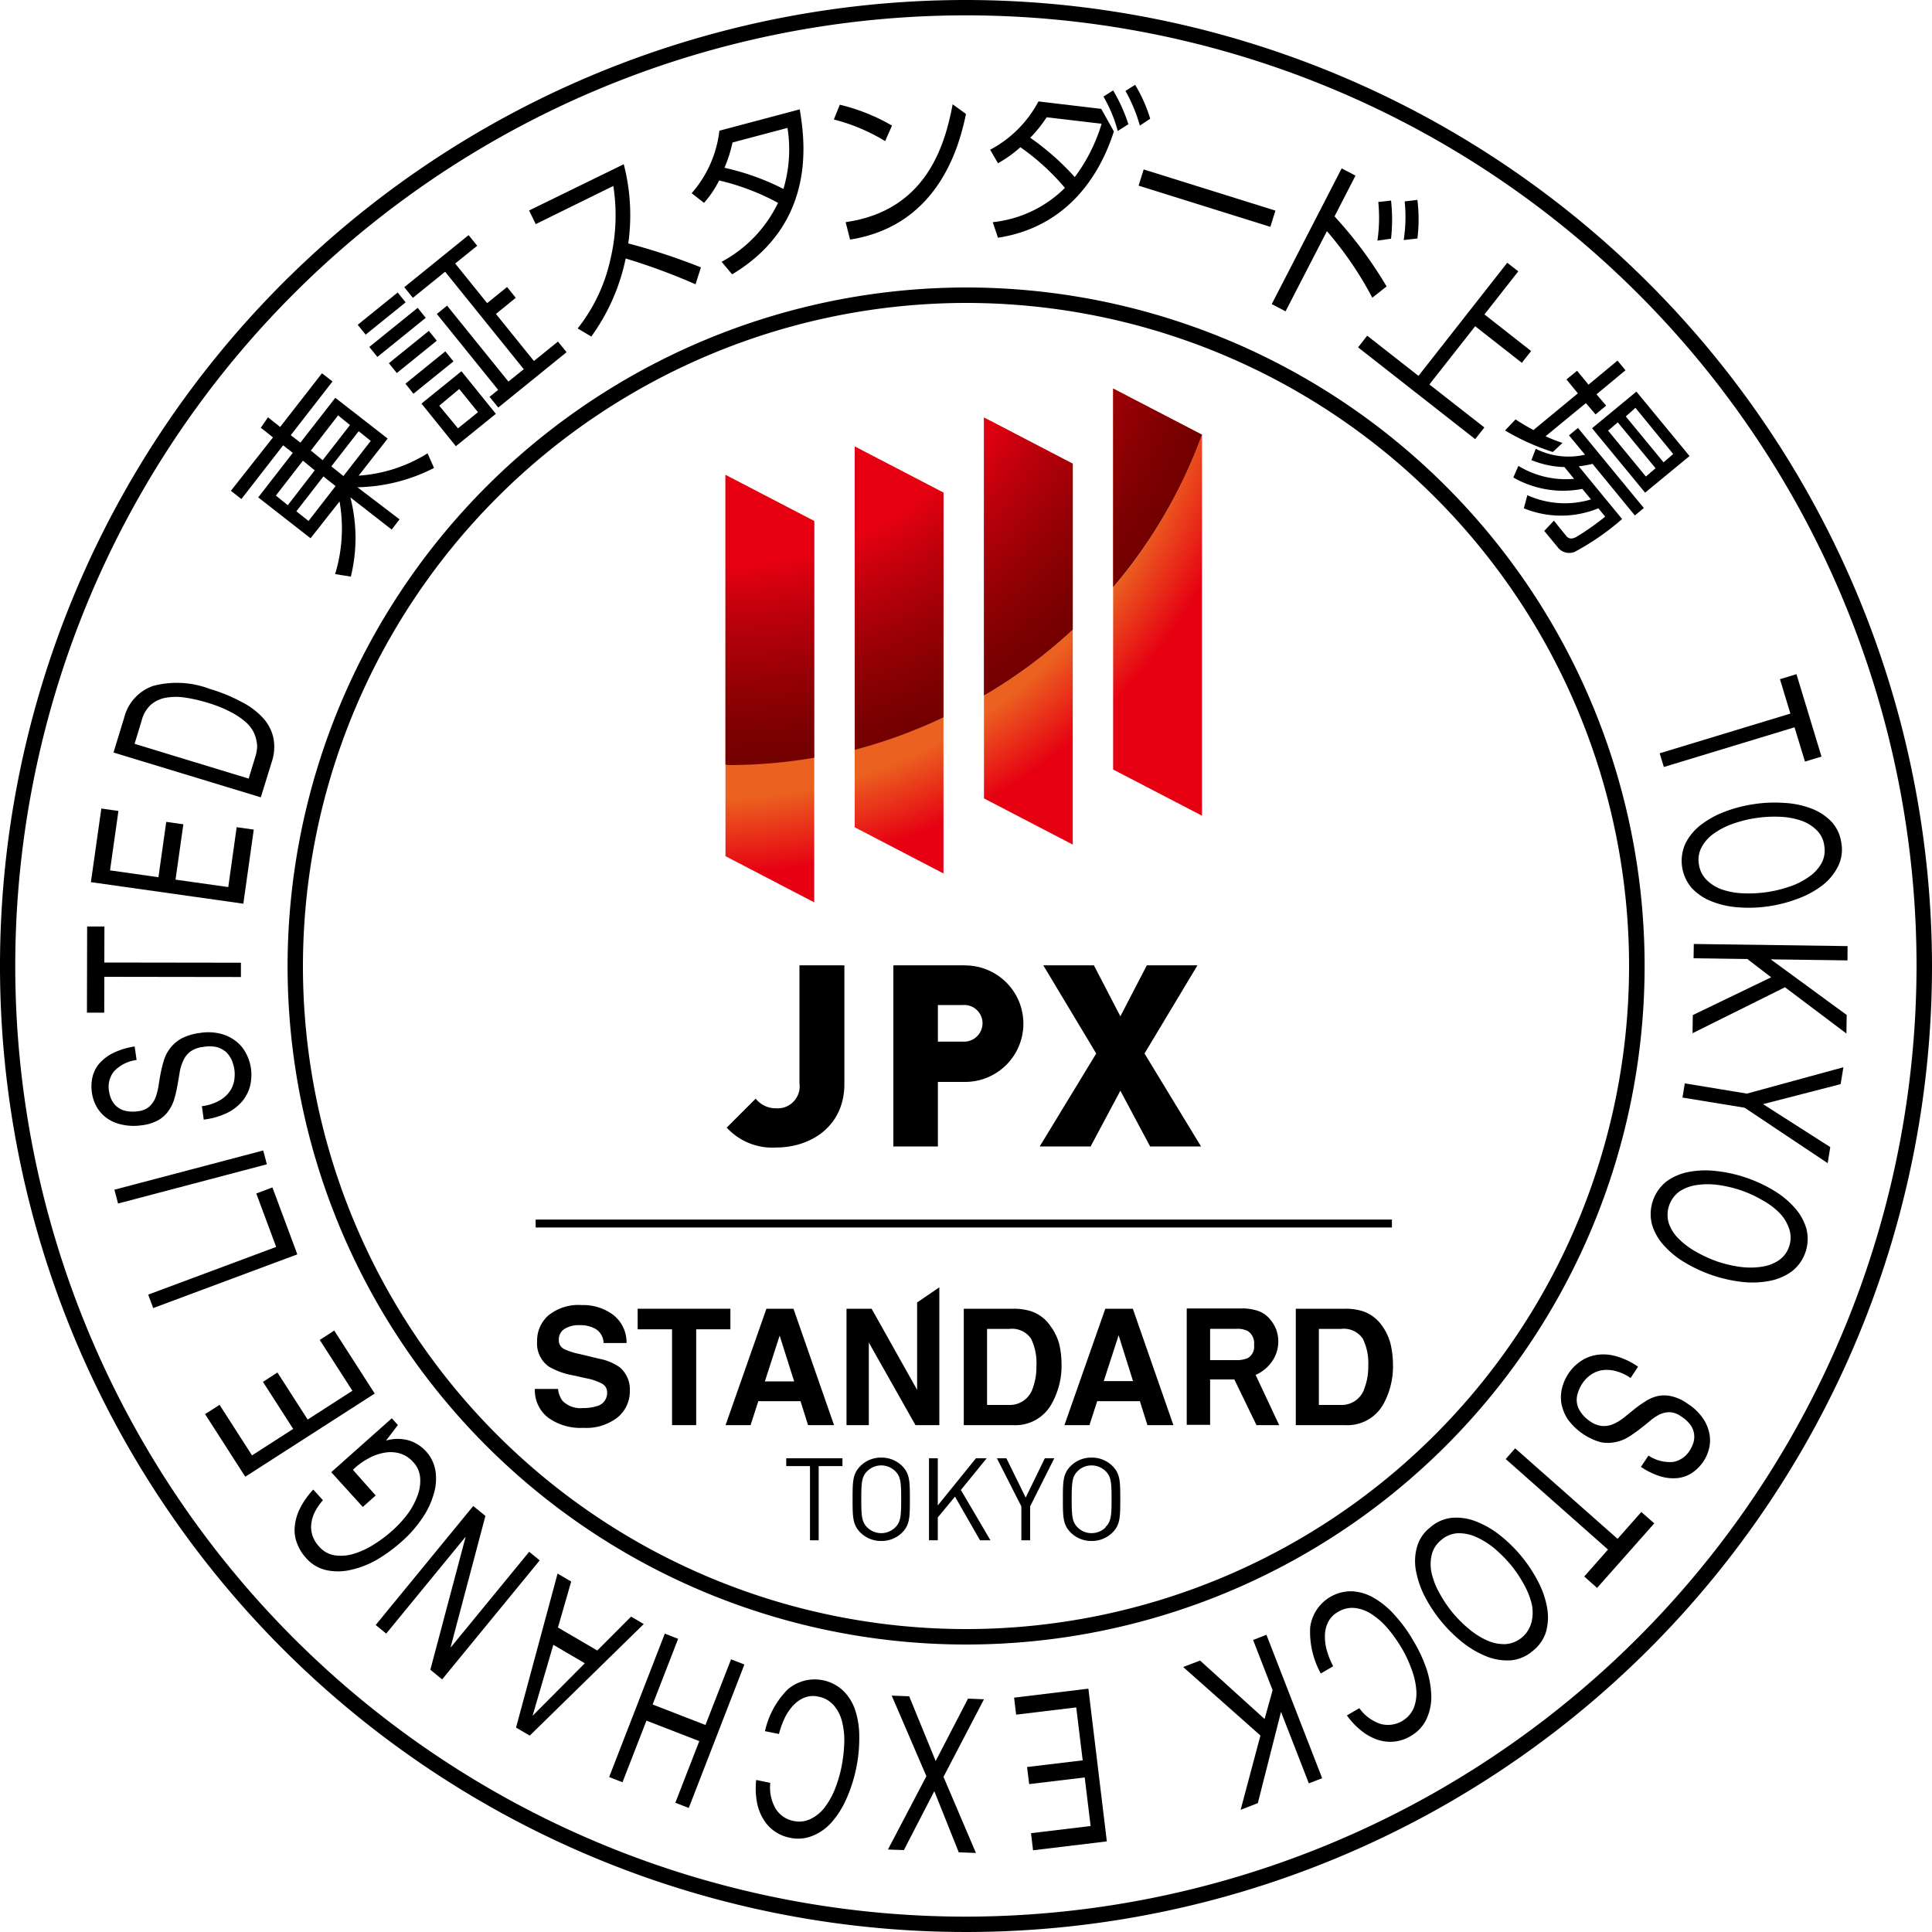 <svg xmlns="http://www.w3.org/2000/svg" xmlns:xlink="http://www.w3.org/1999/xlink" viewBox="0 0 200 200"><defs><style>.cls-1{fill:none;}.cls-2{fill:url(#名称未設定グラデーション_6);}.cls-3{fill:url(#名称未設定グラデーション_3);}</style><radialGradient id="名称未設定グラデーション_6" cx="73.19" cy="31.74" r="78.46" gradientUnits="userSpaceOnUse"><stop offset="0.65" stop-color="#eb6120"/><stop offset="0.75" stop-color="#e60012"/></radialGradient><radialGradient id="名称未設定グラデーション_3" cx="75.45" cy="27.08" r="52.12" gradientUnits="userSpaceOnUse"><stop offset="0.6" stop-color="#e60012"/><stop offset="0.71" stop-color="#bc000b"/><stop offset="0.84" stop-color="#940005"/><stop offset="0.94" stop-color="#7c0001"/><stop offset="1" stop-color="#730000"/></radialGradient></defs><g id="レイヤー_2" data-name="レイヤー 2"><g id="レイヤー_1-2" data-name="レイヤー 1"><path class="cls-1" d="M26.23,75.81a3.53,3.53,0,0,0-.82-1,7.64,7.64,0,0,0-1.5-1,13,13,0,0,0-2.33-.94,15.64,15.64,0,0,0-2.5-.57,6.09,6.09,0,0,0-2,.05,3.15,3.15,0,0,0-1.49.75,3.3,3.3,0,0,0-.91,1.53L13.93,77,25.74,80.6l.72-2.36a3.56,3.56,0,0,0,.13-.61,2.4,2.4,0,0,0,0-.84A3.1,3.1,0,0,0,26.23,75.81Z"/><rect class="cls-1" x="46.15" y="40.77" width="2.66" height="3.08" transform="translate(-16.04 39.22) rotate(-38.92)"/><path class="cls-1" d="M31.36,100A68.65,68.65,0,1,0,100,31.36,68.72,68.72,0,0,0,31.36,100ZM108,99.93h5.24l2.74,5.28,2.74-5.28H124l-5.48,9.13,5.85,9.62h-5.27L116,112.91l-3.08,5.77h-5.27l5.85-9.62Zm36.09,26.32v.83H55.45v-.83ZM106.31,106a6,6,0,0,1-6.4,6H97.09v6.69H92.48V99.93h7.43A6,6,0,0,1,106.31,106Zm-18.93,6.29c0,4.45-3.54,6.59-7.06,6.59a6.41,6.41,0,0,1-5.12-2.06l3-3a2.63,2.63,0,0,0,2.09,1,2.28,2.28,0,0,0,2.44-2.59V99.93h4.62Zm-23.44,34.5a5.24,5.24,0,0,1-3.55,1.09,5.7,5.7,0,0,1-3.68-1.08,3.58,3.58,0,0,1-1.34-2.95h2.36a2.42,2.42,0,0,0,.46,1.23,2.59,2.59,0,0,0,2.11.75,4.48,4.48,0,0,0,1.45-.2,1.4,1.4,0,0,0,1.06-1.4,1,1,0,0,0-.52-.92,5.54,5.54,0,0,0-1.65-.56l-1.28-.29a7.64,7.64,0,0,1-2.6-.93,2.94,2.94,0,0,1-1.2-2.6,3.49,3.49,0,0,1,1.17-2.69,4.94,4.94,0,0,1,3.45-1.07,5.21,5.21,0,0,1,3.24,1,3.6,3.6,0,0,1,1.4,2.93H62.44a1.72,1.72,0,0,0-1-1.55,3.23,3.23,0,0,0-1.47-.3,2.79,2.79,0,0,0-1.57.39,1.26,1.26,0,0,0-.59,1.1,1,1,0,0,0,.58,1,7.11,7.11,0,0,0,1.58.5l2.08.5a5.41,5.41,0,0,1,2,.87A3,3,0,0,1,65.2,144,3.48,3.48,0,0,1,63.94,146.75Zm8.13.78h-2.5v-9.92H66v-2.13h9.6v2.13H72.07Zm5.63,0H75.11l4.23-12.05h2.8l4.2,12.05H83.65l-.78-2.48H78.5Zm9.51,4.24H84.75v7.68h-.9v-7.68H81.39V151h5.82Zm6.19,6.87a3,3,0,0,1-2.17.88,3,3,0,0,1-2.17-.88c-.8-.8-.8-1.63-.8-3.44s0-2.63.8-3.43a3,3,0,0,1,2.17-.88,3,3,0,0,1,2.17.88c.79.8.79,1.63.79,3.43S94.19,157.84,93.4,158.64ZM89.94,139v8.55H87.63V135.48h2.6l4.71,8.4v-9l2.3-1.57v14.27H94.77Zm11.51,20.47-2.58-4.52-1.79,2.15v2.37h-.91V151h.91v4.88l4-4.88h1.1l-2.67,3.28,3.06,5.21Zm5.19-3.51v3.51h-.91v-3.51l-2.53-5h1l2,4.07,2-4.07h1Zm2.22-10.66a4.27,4.27,0,0,1-4,2.25H99.77V135.48h5.12a5.92,5.92,0,0,1,1.83.26,3.93,3.93,0,0,1,2,1.53,5.5,5.5,0,0,1,.85,1.94,9.56,9.56,0,0,1,.22,2A8,8,0,0,1,108.86,145.28Zm6.26,13.36a3,3,0,0,1-2.17.88,3,3,0,0,1-2.17-.88c-.8-.8-.8-1.63-.8-3.44s0-2.63.8-3.43a3,3,0,0,1,2.17-.88,3,3,0,0,1,2.17.88c.8.8.8,1.63.8,3.43S115.92,157.84,115.12,158.64Zm3.61-11.11-.78-2.48h-4.37l-.8,2.48h-2.59l4.23-12.05h2.8l4.2,12.05Zm11.34,0-2.29-4.73h-2.51v4.73h-2.42V135.48h5.67a5,5,0,0,1,1.87.31,2.88,2.88,0,0,1,1.11.84,4,4,0,0,1,.6,1,3.63,3.63,0,0,1-.21,3,4,4,0,0,1-1.91,1.73l2.44,5.2Zm13.14-2.25a4.27,4.27,0,0,1-4,2.25h-5.11V135.48h5.11a5.94,5.94,0,0,1,1.84.26,4,4,0,0,1,2,1.53,5.48,5.48,0,0,1,.84,1.94,9.6,9.6,0,0,1,.23,2A8.14,8.14,0,0,1,143.21,145.28ZM124.43,45V84.44l-9.2-4.78V40.18Zm-13.38,3V87.43l-9.19-4.78V43.17ZM97.67,51V90.42l-9.19-4.78V46.17Zm-13.38,3V93.41L75.1,88.63V49.16Z"/><path class="cls-1" d="M184.19,84.58a12.67,12.67,0,0,0-2.38.13,12.87,12.87,0,0,0-2.32.56,7.71,7.71,0,0,0-2,1,4.08,4.08,0,0,0-1.31,1.41,2.71,2.71,0,0,0-.31,1.81,2.8,2.8,0,0,0,.82,1.65,4.27,4.27,0,0,0,1.66,1,7.9,7.9,0,0,0,2.19.37,13,13,0,0,0,4.69-.69,7.55,7.55,0,0,0,2-1,4.2,4.2,0,0,0,1.32-1.41,2.76,2.76,0,0,0,.3-1.81,2.7,2.7,0,0,0-.81-1.65,4.31,4.31,0,0,0-1.67-1A7.83,7.83,0,0,0,184.19,84.58Z"/><rect class="cls-1" x="34.03" y="46.18" width="4.61" height="1.59" transform="translate(-23.05 46.85) rotate(-52.16)"/><rect class="cls-1" x="28.24" y="49.16" width="4.56" height="1.55" transform="translate(-27.63 43.29) rotate(-52.04)"/><rect class="cls-1" x="30.43" y="50.85" width="4.56" height="1.59" transform="translate(-28.14 45.8) rotate(-52.16)"/><rect class="cls-1" x="31.85" y="44.49" width="4.61" height="1.55" transform="translate(-22.55 44.53) rotate(-52.22)"/><rect class="cls-1" x="170.06" y="41.99" width="1.35" height="6.15" transform="matrix(0.77, -0.64, 0.64, 0.77, 10.23, 118.69)"/><path class="cls-1" d="M81.52,13.24l-5.69,1.51A14.77,14.77,0,0,1,75,17.37a25.4,25.4,0,0,1,6.06,2.19A14.27,14.27,0,0,0,81.52,13.24Z"/><path class="cls-1" d="M111.26,18.33A17.8,17.8,0,0,0,114,12.81l-5.69-.67a13.85,13.85,0,0,1-1.7,2.12A27,27,0,0,1,111.26,18.33Z"/><path class="cls-1" d="M91.23,151.7a2.05,2.05,0,0,0-1.47.61c-.54.55-.6,1.12-.6,2.89s.06,2.35.6,2.9a2.06,2.06,0,0,0,2.93,0c.54-.55.6-1.12.6-2.9s-.06-2.34-.6-2.89A2,2,0,0,0,91.23,151.7Z"/><path class="cls-1" d="M99.7,104.07H97.09v3.79H99.7a1.9,1.9,0,1,0,0-3.79Z"/><path class="cls-1" d="M104.47,137.57h-2.29v7.87h2.29a2.49,2.49,0,0,0,2.45-1.76,6.38,6.38,0,0,0,.37-2.3,5.78,5.78,0,0,0-.56-2.82A2.39,2.39,0,0,0,104.47,137.57Z"/><rect class="cls-1" x="168.23" y="43.49" width="1.35" height="6.15" transform="translate(8.86 117.86) rotate(-39.42)"/><path class="cls-1" d="M129.15,137.78a2.41,2.41,0,0,0-1.14-.21h-2.74v3.24h2.67a2.81,2.81,0,0,0,1.19-.2,1.36,1.36,0,0,0,.7-1.36A1.51,1.51,0,0,0,129.15,137.78Z"/><path class="cls-1" d="M113,151.7a2,2,0,0,0-1.46.61c-.54.55-.6,1.12-.6,2.89s.06,2.35.6,2.9a2,2,0,0,0,1.46.61,2.07,2.07,0,0,0,1.47-.61c.54-.55.6-1.12.6-2.9s-.06-2.34-.6-2.89A2.07,2.07,0,0,0,113,151.7Z"/><path class="cls-1" d="M138.81,137.57h-2.28v7.87h2.28a2.47,2.47,0,0,0,2.45-1.76,6.16,6.16,0,0,0,.38-2.3,5.66,5.66,0,0,0-.57-2.82A2.37,2.37,0,0,0,138.81,137.57Z"/><polygon class="cls-1" points="114.26 142.97 117.3 142.97 115.8 138.23 114.26 142.97"/><polygon class="cls-1" points="79.18 142.97 82.21 142.97 80.72 138.23 79.18 142.97"/><path class="cls-1" d="M157.66,164a13.21,13.21,0,0,0-1.35-2,15,15,0,0,0-1.69-1.69,8.31,8.31,0,0,0-1.88-1.17,4.33,4.33,0,0,0-1.89-.39,2.81,2.81,0,0,0-1.71.69,2.78,2.78,0,0,0-1,1.55,4.21,4.21,0,0,0,0,1.93A7.83,7.83,0,0,0,149,165a13.12,13.12,0,0,0,1.35,2,12.92,12.92,0,0,0,1.7,1.69,7.77,7.77,0,0,0,1.87,1.18,4.35,4.35,0,0,0,1.89.38,3,3,0,0,0,2.69-2.24,4.36,4.36,0,0,0,0-1.93A8.18,8.18,0,0,0,157.66,164Z"/><path class="cls-1" d="M100,1.59A98.41,98.41,0,1,0,198.4,100,98.52,98.52,0,0,0,100,1.59Zm90.62,85.72a3.88,3.88,0,0,1-.35,2.4,5.66,5.66,0,0,1-1.58,1.93A9.57,9.57,0,0,1,186.2,93a14.46,14.46,0,0,1-3.06.79,13.94,13.94,0,0,1-3.15.12,9.21,9.21,0,0,1-2.78-.61,5.62,5.62,0,0,1-2.07-1.38,4.32,4.32,0,0,1-.67-4.61,5.61,5.61,0,0,1,1.58-1.92A9.57,9.57,0,0,1,178.54,84a14.37,14.37,0,0,1,3.05-.79,14,14,0,0,1,3.15-.12,9.07,9.07,0,0,1,2.78.61,5.66,5.66,0,0,1,2.08,1.38A4.05,4.05,0,0,1,190.62,87.31ZM186,69.79l2.59,8.53-1.71.52-1.08-3.55L172.24,79.4,171.81,78l13.53-4.11-1.08-3.56ZM174.9,47.25,170.3,51l-5.49-6.67,4.59-3.79Zm-7,6.5a26.35,26.35,0,0,1-4.91,3.4,1.5,1.5,0,0,1-1.78-.51L159.87,55l1-1.06,1.31,1.62c.29.36.68.21,1,.07a26.08,26.08,0,0,0,3-2.11l-.71-.86a10.18,10.18,0,0,1-7.71,0l.36-1.36a9.41,9.41,0,0,0,6.59.44l-.9-1.09a10.39,10.39,0,0,1-7.14-1.18l.52-1.2A9.49,9.49,0,0,0,163,49.58l-1-1.22a9.69,9.69,0,0,1-3.42-.72l.45-1.17a7.54,7.54,0,0,0,5.1.61l-1.66-2,.93-.77,6.82,8.29-.93.77L164.87,48a10.26,10.26,0,0,1-1.43.25Zm-5.78-14.48,1.1-.9,1.18,1.44,3-2.49.83,1-3,2.49,1,1.17-1.1.91-1-1.17L160,45.16a14.91,14.91,0,0,0,1.75.69l-1,.94a23.65,23.65,0,0,1-4.95-2.23l1.09-1.14c.47.3,1,.63,1.84,1.09l4.6-3.8Zm-5-11.18-3.5,4.46,4.83,3.79-1,1.22-4.83-3.79-4.73,6,5.68,4.45-.95,1.21L140.59,36l.94-1.21,5.31,4.16L156,27.2Zm-11.74-7.2,1.32-.16a16.42,16.42,0,0,1,0,4l-1.4.16A15.46,15.46,0,0,0,145.43,20.89Zm-2.73,0,1.32-.15a18,18,0,0,1,0,3.95l-1.4.17A16.49,16.49,0,0,0,142.7,20.91Zm-2.38-2.73-2.17,4.22a43.23,43.23,0,0,1,5.39,7.25l-1.48,1.17a36.49,36.49,0,0,0-4.7-6.89l-4.28,8.3-1.43-.75,7.24-14ZM132,21.81l-.52,1.68-13.65-4.27.53-1.68Zm-14.51-13a15.64,15.64,0,0,1,1.56,3.51L118,13a16.78,16.78,0,0,0-1.48-3.57Zm-2.28.58a17.06,17.06,0,0,1,1.58,3.5l-1.14.7A14.57,14.57,0,0,0,114.19,10Zm-7.71,1.14,6.5.77,1.29,2.38c-.67,2-3.23,9.61-12,11L102.77,23a12.42,12.42,0,0,0,7.47-3.55,24.1,24.1,0,0,0-4.61-4.21,12.78,12.78,0,0,1-2.33,1.62l-.81-1.4A12,12,0,0,0,107.52,10.5ZM100,29.76A70.24,70.24,0,1,1,29.77,100,70.31,70.31,0,0,1,100,29.76ZM44.39,34.25l.82,1-4.14,3.35-.82-1ZM39.06,37l-.84-1,5-4,.83,1Zm7-.58.84,1L42.8,40.76l-.83-1Zm1.67,2.06,3.56,4.41-4.14,3.35-3.56-4.41ZM98.61,10.86l1.38,1c-.58,2.68-2.52,11.5-12,13L87.54,23C95.88,21.8,97.81,15.08,98.61,10.86Zm-11.67,0A20.18,20.18,0,0,1,92.34,13l-.71,1.61a19.27,19.27,0,0,0-5.31-2.24Zm-12.47,2.7,8.32-2.21c.48,3,1.9,11.73-7,17.08L74.7,27.1A13.56,13.56,0,0,0,80.54,21a24.35,24.35,0,0,0-6.1-2.33A10.36,10.36,0,0,1,72.88,21L71.6,20A11.85,11.85,0,0,0,74.47,13.53ZM64.57,17a21,21,0,0,1,.48,8.22,65.11,65.11,0,0,1,7.52,2.48L72,29.43a63.5,63.5,0,0,0-7.24-2.71,21,21,0,0,1-3.56,8.08L59.8,34a17.57,17.57,0,0,0,3.41-7.21,19.58,19.58,0,0,0,.28-7.5l-8,3.93-.69-1.41ZM48.51,24.34l.89,1.1-2.28,1.84,3.31,4.1,2.06-1.67.9,1.12-2,1.67,3.93,4.87,2.49-2,.89,1.1-7.08,5.73-.89-1.11.89-.72L45.22,32.5l1.06-.85,6.35,7.85,1.59-1.28L46.08,28.13l-3.34,2.7-.89-1.1Zm-7.34,5.93.83,1-4.14,3.35-.83-1Zm-13,15-1.26-1,.82-1.05,1.26,1,4.32-5.55,1.09.85-4.32,5.56,1,.77,3.61-4.64,5.42,4.22-3,3.84a15.42,15.42,0,0,0,7.13-2.31L45,48.45a18,18,0,0,1-7.93,2l4.27,3.32-.81,1.06-4.28-3.33a16.84,16.84,0,0,1,.05,8.2l-1.63-.26a16.14,16.14,0,0,0,.46-7.52l-3,3.81-5.42-4.23,3.58-4.61-1-.78L25,51.66l-1.09-.85ZM12.91,74.19a4.66,4.66,0,0,1,3-3.24,9.61,9.61,0,0,1,5.87.36A17.11,17.11,0,0,1,25,72.66a7.62,7.62,0,0,1,2.21,1.69,4.51,4.51,0,0,1,1.06,2.07,4.9,4.9,0,0,1-.18,2.46L27,82.54,11.79,77.85Zm4.3,10.89,1.77.25-.81,5.73,5.46.77.87-6.2,1.77.25-1.08,7.67L9.41,91.32l1.08-7.62,1.77.25-.87,6.15,5,.71ZM9,95.91h1.79v3.73l14.14,0v1.49l-14.14,0v3.71H9Zm1,18.65a4.18,4.18,0,0,1-.47-1.45,4.32,4.32,0,0,1,.07-1.61,3.35,3.35,0,0,1,.73-1.41A4.79,4.79,0,0,1,11.74,109a7.65,7.65,0,0,1,2.19-.66l.2,1.4A3.87,3.87,0,0,0,11.78,111a2.54,2.54,0,0,0-.51,2,3.2,3.2,0,0,0,.26.9,2.07,2.07,0,0,0,.55.73A2.11,2.11,0,0,0,13,115a3.56,3.56,0,0,0,1.32,0,2.06,2.06,0,0,0,1.14-.47,2.44,2.44,0,0,0,.63-.9,5.84,5.84,0,0,0,.32-1.2c.07-.44.14-.89.23-1.35a12.87,12.87,0,0,1,.34-1.36,4,4,0,0,1,.65-1.25,3.92,3.92,0,0,1,1.17-1A5.68,5.68,0,0,1,20.7,107a5.31,5.31,0,0,1,2.21.1,4.41,4.41,0,0,1,1.6.82,3.83,3.83,0,0,1,1,1.27,4.81,4.81,0,0,1,.47,1.48,5,5,0,0,1-.09,1.81,4.14,4.14,0,0,1-.81,1.59,4.82,4.82,0,0,1-1.59,1.23,7.57,7.57,0,0,1-2.44.7l-.19-1.39a4.75,4.75,0,0,0,1.68-.51,3.33,3.33,0,0,0,1.09-.87,2.71,2.71,0,0,0,.54-1.12,3.7,3.7,0,0,0,.06-1.24,4.33,4.33,0,0,0-.27-1,2.73,2.73,0,0,0-.58-.85,2.47,2.47,0,0,0-1-.53,3.59,3.59,0,0,0-1.45,0,2.68,2.68,0,0,0-1.28.48,2.34,2.34,0,0,0-.72.93,4.43,4.43,0,0,0-.37,1.2c-.07.44-.15.89-.23,1.35a12.73,12.73,0,0,1-.31,1.36,4.09,4.09,0,0,1-.58,1.23,3.22,3.22,0,0,1-1.06,1,4.62,4.62,0,0,1-1.76.55,5.63,5.63,0,0,1-2.11-.06,4,4,0,0,1-1.56-.71A3.64,3.64,0,0,1,10,114.56Zm1.87,8.59,15.41-4.06.37,1.44-15.4,4ZM15.34,134l13.25-4.94-2.06-5.53,1.67-.63,2.58,6.93-14.92,5.56Zm10.05,18.85-4.16-6.48,1.5-1,3.36,5.23,4.26-2.74-3.13-4.87,1.5-1L31.85,147l4.63-3-3.38-5.26,1.5-1,4.19,6.52Zm8.33,9.7a3.92,3.92,0,0,1-2.07-1.27,4.64,4.64,0,0,1-.9-1.48,3.6,3.6,0,0,1-.25-1.7,5.17,5.17,0,0,1,.52-1.88,8.15,8.15,0,0,1,1.4-2l1,1.1a5.66,5.66,0,0,0-.9,1.35,3.65,3.65,0,0,0-.32,1.27,2.83,2.83,0,0,0,.18,1.16,3.1,3.1,0,0,0,.63,1,2.67,2.67,0,0,0,1.59.92,4.43,4.43,0,0,0,1.93-.13,8.17,8.17,0,0,0,2.07-.93,13.48,13.48,0,0,0,2-1.49,11.82,11.82,0,0,0,1.63-1.78,7.55,7.55,0,0,0,1-1.9,4.18,4.18,0,0,0,.25-1.82,2.64,2.64,0,0,0-.7-1.58,3,3,0,0,0-1.33-.89,3.47,3.47,0,0,0-1.58-.11,5.15,5.15,0,0,0-1.69.58,7.34,7.34,0,0,0-1.66,1.2l2.36,2.66L37.56,156l-3.25-3.65,6.27-5.58.63.7L40,149.11a4.21,4.21,0,0,1,2.42,0,4,4,0,0,1,1.71,1.1,3.94,3.94,0,0,1,1,2.1,5.5,5.5,0,0,1-.22,2.43,8.45,8.45,0,0,1-1.22,2.49,12.26,12.26,0,0,1-2,2.27,16.13,16.13,0,0,1-2.7,1.95,9.63,9.63,0,0,1-2.72,1.08A5.75,5.75,0,0,1,33.72,162.57Zm10.83,10.28,3.64-13.71,0,0-8.19,10-1.09-.89L49,155.9l1.26,1-3.6,13.58,0,0,8.11-9.89,1.09.89-10.1,12.32Zm8.87,6,4.3-15.94,1.41.82-1.37,4.76,4.07,2.38,3.5-3.51,1.31.77-11.8,11.55Zm17.88,8.32-1.39-.54,2.48-6.38-5.47-2.13-2.48,6.39L63.06,184l5.76-14.85,1.38.54-2.64,6.8L73,178.58l2.64-6.81,1.38.54Zm17.29-4.1a15.29,15.29,0,0,1-1,3.13,9.51,9.51,0,0,1-1.51,2.42,5.23,5.23,0,0,1-2,1.43,3.92,3.92,0,0,1-2.36.2,4.1,4.1,0,0,1-1.55-.65A4,4,0,0,1,79,188.35a5.16,5.16,0,0,1-.68-1.78,7.92,7.92,0,0,1-.08-2.31l1.46.3a4.38,4.38,0,0,0,.57,2.7,2.8,2.8,0,0,0,1.82,1.24,2.68,2.68,0,0,0,1.78-.2,4.14,4.14,0,0,0,1.44-1.17,8.33,8.33,0,0,0,1.07-1.89,13.9,13.9,0,0,0,.69-2.32,15.81,15.81,0,0,0,.29-2.57,8,8,0,0,0-.25-2.21,4.09,4.09,0,0,0-.88-1.65,2.76,2.76,0,0,0-1.58-.86,2.43,2.43,0,0,0-1.34.08,3.09,3.09,0,0,0-1.15.75,5.1,5.1,0,0,0-.93,1.31,8.6,8.6,0,0,0-.63,1.73l-1.45-.29a8.84,8.84,0,0,1,2.34-4.31,4.29,4.29,0,0,1,5.73.1,5,5,0,0,1,1.23,2,8.76,8.76,0,0,1,.42,2.77A15.05,15.05,0,0,1,88.59,183.06ZM101,191.82l-1.78-.07-2.53-6.33-3.15,6.1-1.65-.06,4-7.59-3.59-8.34,1.81.07,2.74,6.7,3.35-6.46,1.65.07-4.19,8Zm5.91-.28-.21-1.77,6.17-.74-.61-5-5.75.69-.22-1.77,5.76-.69-.67-5.48-6.22.75-.21-1.76,7.69-.93,1.91,15.81Zm28.55-6.93-2.88-7.4-2.4,9.45-1.78.69,2-7.69-8-7.09,1.75-.67,6.67,6,.84-3-2-5.19,1.38-.54,5.77,14.85Zm12.13-6.55a4,4,0,0,1-1.63,1.71,4.07,4.07,0,0,1-1.6.55,4.12,4.12,0,0,1-1.7-.15,5.53,5.53,0,0,1-1.69-.89,7.92,7.92,0,0,1-1.59-1.66l1.29-.75a4.35,4.35,0,0,0,2.23,1.64,2.92,2.92,0,0,0,3.38-1.61,4.22,4.22,0,0,0,.29-1.84,7.5,7.5,0,0,0-.46-2.12,12.7,12.7,0,0,0-1-2.19,15,15,0,0,0-1.49-2.12,7.72,7.72,0,0,0-1.66-1.48,4,4,0,0,0-1.74-.65,2.8,2.8,0,0,0-1.75.4,2.53,2.53,0,0,0-1,1,3.16,3.16,0,0,0-.36,1.32,5.33,5.33,0,0,0,.17,1.59,8.42,8.42,0,0,0,.68,1.72l-1.28.75a8.92,8.92,0,0,1-1.1-4.78,4.27,4.27,0,0,1,4.34-3.73,5,5,0,0,1,2.28.7,8.7,8.7,0,0,1,2.15,1.79,15.17,15.17,0,0,1,1.92,2.65,14.86,14.86,0,0,1,1.35,3,9.92,9.92,0,0,1,.48,2.81A5.51,5.51,0,0,1,147.62,178.06Zm12.42-9.2a4,4,0,0,1-1.35,2,4.08,4.08,0,0,1-2.23,1,5.81,5.81,0,0,1-2.47-.35,9.87,9.87,0,0,1-2.48-1.4,14.57,14.57,0,0,1-2.26-2.19,14.72,14.72,0,0,1-1.76-2.63,9.91,9.91,0,0,1-.93-2.69,5.41,5.41,0,0,1,.11-2.48,3.85,3.85,0,0,1,1.35-2,4,4,0,0,1,2.22-1,5.46,5.46,0,0,1,2.46.34,9.41,9.41,0,0,1,2.48,1.4,14.73,14.73,0,0,1,4,4.81,9.33,9.33,0,0,1,.93,2.7A5.71,5.71,0,0,1,160,168.86Zm5.29-4.48L164,163.2l2.46-2.79L155.87,151l1-1.11,10.6,9.37,2.46-2.78,1.34,1.18Zm11.57-14.54a4.13,4.13,0,0,1-.59,1.4,4.31,4.31,0,0,1-1.13,1.16,3.38,3.38,0,0,1-1.47.57,4.54,4.54,0,0,1-1.8-.15,7.46,7.46,0,0,1-2.08-1l.78-1.17a4,4,0,0,0,2.55.66,2.55,2.55,0,0,0,1.7-1.15,3.6,3.6,0,0,0,.4-.84,2.2,2.2,0,0,0,.07-.92,2.16,2.16,0,0,0-.38-.93,3.71,3.71,0,0,0-1-.9,2.15,2.15,0,0,0-1.16-.41,2.45,2.45,0,0,0-1.08.26,5.15,5.15,0,0,0-1,.69c-.34.28-.7.57-1.07.85a11.91,11.91,0,0,1-1.16.8,4,4,0,0,1-1.31.5,3.79,3.79,0,0,1-1.53,0,6.39,6.39,0,0,1-3.39-2.37,4.55,4.55,0,0,1-.66-1.67,4.06,4.06,0,0,1,.09-1.63,4.94,4.94,0,0,1,.64-1.42,4.66,4.66,0,0,1,1.26-1.28,4.08,4.08,0,0,1,1.66-.66,4.78,4.78,0,0,1,2,.13,7.52,7.52,0,0,1,2.29,1.09l-.77,1.17a4.85,4.85,0,0,0-1.59-.73,3.55,3.55,0,0,0-1.4-.07,2.85,2.85,0,0,0-1.15.48,3.46,3.46,0,0,0-.86.89,4,4,0,0,0-.44.91,2.36,2.36,0,0,0-.13,1,2.26,2.26,0,0,0,.37,1,3.45,3.45,0,0,0,1,1,2.57,2.57,0,0,0,1.29.49,2.49,2.49,0,0,0,1.14-.21,5.14,5.14,0,0,0,1.08-.66l1.06-.86a13.05,13.05,0,0,1,1.14-.81,4,4,0,0,1,1.25-.55,3.27,3.27,0,0,1,1.43,0,4.56,4.56,0,0,1,1.68.76,5.56,5.56,0,0,1,1.55,1.44,4.27,4.27,0,0,1,.7,1.57A3.63,3.63,0,0,1,176.9,149.84Zm10-20.27a4,4,0,0,1-1.39,2,5.72,5.72,0,0,1-2.29,1,9.46,9.46,0,0,1-2.84.12,14.85,14.85,0,0,1-5.95-2,9.33,9.33,0,0,1-2.21-1.8,5.59,5.59,0,0,1-1.22-2.16,4.32,4.32,0,0,1,1.47-4.42,5.62,5.62,0,0,1,2.28-1,9.22,9.22,0,0,1,2.85-.11,14.29,14.29,0,0,1,3.08.67,14.63,14.63,0,0,1,2.86,1.31,9.13,9.13,0,0,1,2.21,1.8,5.58,5.58,0,0,1,1.23,2.17A4,4,0,0,1,186.91,129.57Zm3.63-17.34-8,2.06,7,4.46-.27,1.66-8.6-5.74-6.43-1,.24-1.47,6.43,1.06,10-2.72Zm.63-7.16,0,1.92-6.36-4.79L175.21,107l0-1.87,8.11-3.92-2.46-1.9-5.57-.07,0-1.48,15.92.22v1.48l-7.95-.11Z"/><path class="cls-1" d="M184.19,125.55a7.69,7.69,0,0,0-1.79-1.32,12.13,12.13,0,0,0-2.18-1,13.37,13.37,0,0,0-2.33-.55,7.8,7.8,0,0,0-2.21,0,4.36,4.36,0,0,0-1.81.66,3,3,0,0,0-1.11,3.32,4.26,4.26,0,0,0,1.05,1.62,8.23,8.23,0,0,0,1.78,1.32,12.94,12.94,0,0,0,2.19,1,12.42,12.42,0,0,0,2.32.55,7.8,7.8,0,0,0,2.21,0,4.22,4.22,0,0,0,1.81-.66,3,3,0,0,0,1.11-3.32A4.24,4.24,0,0,0,184.19,125.55Z"/><polygon class="cls-1" points="55.11 177.6 55.13 177.62 60.52 172.16 57.26 170.25 55.11 177.6"/><path d="M100,0A100,100,0,1,0,200,100,100.11,100.11,0,0,0,100,0Zm0,198.41A98.41,98.41,0,1,1,198.4,100,98.53,98.53,0,0,1,100,198.41Z"/><path d="M29.77,100A70.24,70.24,0,1,0,100,29.76,70.32,70.32,0,0,0,29.77,100ZM100,31.36A68.64,68.64,0,1,1,31.36,100,68.71,68.71,0,0,1,100,31.36Z"/><path d="M29.31,46.1l1,.78-3.58,4.61,5.42,4.23,3-3.81a16.14,16.14,0,0,1-.46,7.52l1.63.26a16.84,16.84,0,0,0-.05-8.2l4.28,3.33.81-1.06L37,50.44a18,18,0,0,0,7.93-2l-.67-1.51a15.42,15.42,0,0,1-7.13,2.31l3-3.84-5.42-4.22-3.61,4.64-1-.77,4.32-5.56-1.09-.85L29,44.2l-1.26-1L27,44.28l1.26,1L23.9,50.81l1.09.85Zm2.63,7.83-1.26-1,2.8-3.61,1.26,1Zm6.44-8.29-2.83,3.64-1.25-1,2.83-3.64ZM35,43l1.23,1-2.83,3.64-1.22-1Zm-3.64,4.69,1.22,1-2.79,3.61-1.23-1Z"/><polygon points="46.08 28.13 54.22 38.22 52.63 39.5 46.28 31.64 45.22 32.5 51.57 40.36 50.68 41.08 51.58 42.19 58.65 36.46 57.76 35.36 55.27 37.37 51.34 32.5 53.39 30.83 52.49 29.71 50.43 31.38 47.12 27.28 49.4 25.44 48.51 24.34 41.85 29.73 42.74 30.83 46.08 28.13"/><path d="M51.33,42.84l-3.56-4.41-4.14,3.35,3.56,4.41Zm-3.79-2.57,1.94,2.4-2.07,1.67L45.47,42Z"/><rect x="36.85" y="31.8" width="5.32" height="1.31" transform="translate(-11.62 32.04) rotate(-38.93)"/><rect x="40.07" y="35.78" width="5.32" height="1.31" transform="translate(-13.4 34.98) rotate(-38.97)"/><rect x="37.93" y="33.74" width="6.44" height="1.33" transform="translate(-12.48 33.53) rotate(-38.96)"/><polygon points="46.94 37.41 46.1 36.37 41.97 39.72 42.8 40.76 46.94 37.41"/><path d="M63.49,19.25a19.58,19.58,0,0,1-.28,7.5A17.57,17.57,0,0,1,59.8,34l1.41.84a21,21,0,0,0,3.56-8.08A63.5,63.5,0,0,1,72,29.43l.56-1.75a65.11,65.11,0,0,0-7.52-2.48A21,21,0,0,0,64.57,17l-9.8,4.79.69,1.41Z"/><path d="M74.44,18.68A24.35,24.35,0,0,1,80.54,21,13.56,13.56,0,0,1,74.7,27.1l1.09,1.3c8.9-5.35,7.48-14.1,7-17.08l-8.32,2.21A11.85,11.85,0,0,1,71.6,20l1.28,1A10.36,10.36,0,0,0,74.44,18.68Zm1.39-3.93,5.69-1.51a14.27,14.27,0,0,1-.42,6.32A25.4,25.4,0,0,0,75,17.37,14.77,14.77,0,0,0,75.83,14.75Z"/><path d="M92.34,13a20.18,20.18,0,0,0-5.4-2.16l-.62,1.53a19.27,19.27,0,0,1,5.31,2.24Z"/><path d="M88,24.8c9.48-1.48,11.42-10.3,12-13l-1.38-1C97.81,15.08,95.88,21.8,87.54,23Z"/><path d="M116.81,12.86a17.06,17.06,0,0,0-1.58-3.5l-1,.64a14.57,14.57,0,0,1,1.48,3.56Z"/><path d="M119.07,12.29a15.64,15.64,0,0,0-1.56-3.51l-1,.63A16.78,16.78,0,0,1,118,13Z"/><path d="M105.63,15.24a24.1,24.1,0,0,1,4.61,4.21A12.42,12.42,0,0,1,102.77,23l.54,1.61c8.77-1.35,11.33-9,12-11L114,11.27l-6.5-.77a12,12,0,0,1-5,5l.81,1.4A12.78,12.78,0,0,0,105.63,15.24Zm2.72-3.1,5.69.67a17.8,17.8,0,0,1-2.78,5.52,27,27,0,0,0-4.61-4.07A13.85,13.85,0,0,0,108.35,12.14Z"/><rect x="124.06" y="13.37" width="1.76" height="14.29" transform="translate(68.09 133.64) rotate(-72.64)"/><path d="M133.08,32.23l4.28-8.3a36.49,36.49,0,0,1,4.7,6.89l1.48-1.17a43.23,43.23,0,0,0-5.39-7.25l2.17-4.22-1.43-.75-7.24,14.05Z"/><path d="M146.73,24.69a16.42,16.42,0,0,0,0-4l-1.32.16a15.46,15.46,0,0,1-.1,4Z"/><path d="M144,24.71a18,18,0,0,0,0-3.95l-1.32.15a16.49,16.49,0,0,1-.09,4Z"/><polygon points="146.84 38.91 141.53 34.75 140.59 35.96 152.71 45.46 153.66 44.25 147.97 39.8 152.71 33.77 157.54 37.56 158.5 36.34 153.67 32.55 157.17 28.09 156.03 27.2 146.84 38.91"/><path d="M170.3,51l4.6-3.79-5.5-6.67-4.59,3.79Zm-1-8.78L173.21,47l-1,.86-3.91-4.75Zm2.08,6.25-1,.86-3.91-4.75,1-.86Z"/><path d="M156.89,43.42l-1.09,1.14a23.65,23.65,0,0,0,4.95,2.23l1-.94a14.91,14.91,0,0,1-1.75-.69l4.17-3.43,1,1.17,1.1-.91-1-1.17,3-2.49-.83-1-3,2.49-1.18-1.44-1.1.9,1.18,1.44-4.6,3.8C157.87,44.05,157.36,43.72,156.89,43.42Z"/><path d="M169.24,53.36l.93-.77-6.82-8.29-.93.77,1.66,2a7.54,7.54,0,0,1-5.1-.61l-.45,1.17a9.69,9.69,0,0,0,3.42.72l1,1.22a9.49,9.49,0,0,1-5.77-1.34l-.52,1.2a10.39,10.39,0,0,0,7.14,1.18l.9,1.09a9.41,9.41,0,0,1-6.59-.44l-.36,1.36a10.18,10.18,0,0,0,7.71,0l.71.86a26.08,26.08,0,0,1-3,2.11c-.28.14-.67.29-1-.07l-1.31-1.62-1,1.06,1.37,1.66a1.5,1.5,0,0,0,1.78.51,26.35,26.35,0,0,0,4.91-3.4l-4.49-5.46a10.26,10.26,0,0,0,1.43-.25Z"/><polygon points="171.81 77.98 172.24 79.4 185.77 75.29 186.85 78.84 188.56 78.32 185.97 69.79 184.26 70.31 185.34 73.87 171.81 77.98"/><path d="M184.74,83.12a14,14,0,0,0-3.15.12,14.37,14.37,0,0,0-3.05.79,9.57,9.57,0,0,0-2.49,1.38,5.61,5.61,0,0,0-1.58,1.92,4.32,4.32,0,0,0,.67,4.61,5.62,5.62,0,0,0,2.07,1.38,9.21,9.21,0,0,0,2.78.61,13.94,13.94,0,0,0,3.15-.12A14.46,14.46,0,0,0,186.2,93a9.57,9.57,0,0,0,2.49-1.38,5.66,5.66,0,0,0,1.58-1.93,3.88,3.88,0,0,0,.35-2.4,4.05,4.05,0,0,0-1-2.2,5.66,5.66,0,0,0-2.08-1.38A9.07,9.07,0,0,0,184.74,83.12Zm4.11,4.45a2.76,2.76,0,0,1-.3,1.81,4.2,4.2,0,0,1-1.32,1.41,7.55,7.55,0,0,1-2,1,13,13,0,0,1-4.69.69,7.9,7.9,0,0,1-2.19-.37,4.27,4.27,0,0,1-1.66-1,2.8,2.8,0,0,1-.82-1.65,2.71,2.71,0,0,1,.31-1.81,4.08,4.08,0,0,1,1.31-1.41,7.71,7.71,0,0,1,2-1,12.87,12.87,0,0,1,2.32-.56,12.67,12.67,0,0,1,2.38-.13,7.83,7.83,0,0,1,2.18.37,4.31,4.31,0,0,1,1.67,1A2.7,2.7,0,0,1,188.85,87.57Z"/><polygon points="191.26 97.94 175.34 97.72 175.32 99.2 180.89 99.28 183.35 101.17 175.24 105.08 175.21 106.96 184.78 102.2 191.14 106.99 191.17 105.07 183.3 99.31 191.25 99.42 191.26 97.94"/><polygon points="174.41 112.15 174.17 113.62 180.6 114.67 189.2 120.41 189.47 118.75 182.51 114.3 190.54 112.23 190.83 110.48 180.84 113.21 174.41 112.15"/><path d="M185.76,125a9.13,9.13,0,0,0-2.21-1.8,14.63,14.63,0,0,0-2.86-1.31,14.29,14.29,0,0,0-3.08-.67,9.22,9.22,0,0,0-2.85.11,5.62,5.62,0,0,0-2.28,1,4.32,4.32,0,0,0-1.47,4.42,5.59,5.59,0,0,0,1.22,2.16,9.33,9.33,0,0,0,2.21,1.8,14.85,14.85,0,0,0,5.95,2,9.46,9.46,0,0,0,2.84-.12,5.72,5.72,0,0,0,2.29-1,4.27,4.27,0,0,0,1.47-4.42A5.58,5.58,0,0,0,185.76,125Zm-.54,4a2.78,2.78,0,0,1-1.1,1.48,4.22,4.22,0,0,1-1.81.66,7.8,7.8,0,0,1-2.21,0,12.42,12.42,0,0,1-2.32-.55,12.94,12.94,0,0,1-2.19-1,8.23,8.23,0,0,1-1.78-1.32,4.26,4.26,0,0,1-1.05-1.62,3,3,0,0,1,1.11-3.32,4.36,4.36,0,0,1,1.81-.66,7.8,7.8,0,0,1,2.21,0,13.37,13.37,0,0,1,2.33.55,12.13,12.13,0,0,1,2.18,1,7.69,7.69,0,0,1,1.79,1.32,4.24,4.24,0,0,1,1,1.61A2.77,2.77,0,0,1,185.22,129Z"/><path d="M176.22,146.73a5.56,5.56,0,0,0-1.55-1.44,4.56,4.56,0,0,0-1.68-.76,3.27,3.27,0,0,0-1.43,0,4,4,0,0,0-1.25.55,13.05,13.05,0,0,0-1.14.81l-1.06.86a5.14,5.14,0,0,1-1.08.66,2.49,2.49,0,0,1-1.14.21,2.57,2.57,0,0,1-1.29-.49,3.45,3.45,0,0,1-1-1,2.26,2.26,0,0,1-.37-1,2.36,2.36,0,0,1,.13-1,4,4,0,0,1,.44-.91,3.46,3.46,0,0,1,.86-.89,2.85,2.85,0,0,1,1.15-.48,3.55,3.55,0,0,1,1.4.07,4.85,4.85,0,0,1,1.59.73l.77-1.17a7.52,7.52,0,0,0-2.29-1.09,4.78,4.78,0,0,0-2-.13,4.08,4.08,0,0,0-1.66.66,4.66,4.66,0,0,0-1.26,1.28,4.94,4.94,0,0,0-.64,1.42,4.06,4.06,0,0,0-.09,1.63,4.55,4.55,0,0,0,.66,1.67,6.39,6.39,0,0,0,3.39,2.37,3.79,3.79,0,0,0,1.53,0,4,4,0,0,0,1.31-.5,11.91,11.91,0,0,0,1.16-.8c.37-.28.73-.57,1.07-.85a5.15,5.15,0,0,1,1-.69,2.45,2.45,0,0,1,1.08-.26,2.15,2.15,0,0,1,1.16.41,3.71,3.71,0,0,1,1,.9,2.16,2.16,0,0,1,.38.93,2.2,2.2,0,0,1-.07.92,3.6,3.6,0,0,1-.4.84,2.55,2.55,0,0,1-1.7,1.15,4,4,0,0,1-2.55-.66l-.78,1.17a7.46,7.46,0,0,0,2.08,1,4.54,4.54,0,0,0,1.8.15,3.38,3.38,0,0,0,1.47-.57,4.31,4.31,0,0,0,1.13-1.16,4.13,4.13,0,0,0,.59-1.4,3.63,3.63,0,0,0,0-1.54A4.27,4.27,0,0,0,176.22,146.73Z"/><polygon points="167.45 159.3 156.85 149.93 155.87 151.04 166.46 160.41 164 163.2 165.33 164.38 171.25 157.7 169.91 156.52 167.45 159.3"/><path d="M159.2,163.68a14.73,14.73,0,0,0-4-4.81,9.41,9.41,0,0,0-2.48-1.4,5.46,5.46,0,0,0-2.46-.34,4,4,0,0,0-2.22,1,3.85,3.85,0,0,0-1.35,2,5.41,5.41,0,0,0-.11,2.48,9.91,9.91,0,0,0,.93,2.69,14.72,14.72,0,0,0,1.76,2.63,14.57,14.57,0,0,0,2.26,2.19,9.87,9.87,0,0,0,2.48,1.4,5.81,5.81,0,0,0,2.47.35,4.08,4.08,0,0,0,2.23-1,4,4,0,0,0,1.35-2,5.71,5.71,0,0,0,.09-2.48A9.33,9.33,0,0,0,159.2,163.68Zm-.67,4.28a3,3,0,0,1-2.69,2.24,4.35,4.35,0,0,1-1.89-.38,7.77,7.77,0,0,1-1.87-1.18,12.92,12.92,0,0,1-1.7-1.69,13.12,13.12,0,0,1-1.35-2,7.83,7.83,0,0,1-.82-2.06,4.21,4.21,0,0,1,0-1.93,2.78,2.78,0,0,1,1-1.55,2.81,2.81,0,0,1,1.71-.69,4.33,4.33,0,0,1,1.89.39,8.31,8.31,0,0,1,1.88,1.17,15,15,0,0,1,1.69,1.69,13.21,13.21,0,0,1,1.35,2,8.18,8.18,0,0,1,.83,2.05A4.36,4.36,0,0,1,158.53,168Z"/><path d="M146.32,169.87a15.17,15.17,0,0,0-1.92-2.65,8.7,8.7,0,0,0-2.15-1.79,5,5,0,0,0-2.28-.7,4.27,4.27,0,0,0-4.34,3.73,8.92,8.92,0,0,0,1.1,4.78l1.28-.75a8.42,8.42,0,0,1-.68-1.72,5.33,5.33,0,0,1-.17-1.59,3.16,3.16,0,0,1,.36-1.32,2.53,2.53,0,0,1,1-1,2.8,2.8,0,0,1,1.75-.4,4,4,0,0,1,1.74.65,7.72,7.72,0,0,1,1.66,1.48,15,15,0,0,1,1.49,2.12,12.7,12.7,0,0,1,1,2.19,7.5,7.5,0,0,1,.46,2.12,4.22,4.22,0,0,1-.29,1.84,2.92,2.92,0,0,1-3.38,1.61,4.35,4.35,0,0,1-2.23-1.64l-1.29.75a7.92,7.92,0,0,0,1.59,1.66,5.53,5.53,0,0,0,1.69.89,4.12,4.12,0,0,0,1.7.15,4.07,4.07,0,0,0,1.6-.55,4,4,0,0,0,1.63-1.71,5.51,5.51,0,0,0,.53-2.39,9.92,9.92,0,0,0-.48-2.81A14.86,14.86,0,0,0,146.32,169.87Z"/><polygon points="129.72 169.77 131.74 174.97 130.91 177.95 124.23 171.9 122.48 172.57 130.48 179.66 128.43 187.35 130.21 186.66 132.61 177.21 135.49 184.61 136.87 184.08 131.1 169.23 129.72 169.77"/><polygon points="104.98 175.74 105.19 177.5 111.41 176.75 112.08 182.23 106.32 182.92 106.54 184.69 112.29 184 112.9 189.03 106.73 189.77 106.94 191.54 114.58 190.62 112.67 174.81 104.98 175.74"/><polygon points="100.21 175.84 96.86 182.3 94.12 175.6 92.31 175.53 95.9 183.87 91.92 191.46 93.57 191.52 96.72 185.42 99.25 191.75 101.03 191.82 97.67 183.94 101.86 175.91 100.21 175.84"/><path d="M87.26,175a4.29,4.29,0,0,0-5.73-.1,8.84,8.84,0,0,0-2.34,4.31l1.45.29a8.6,8.6,0,0,1,.63-1.73,5.1,5.1,0,0,1,.93-1.31,3.09,3.09,0,0,1,1.15-.75,2.43,2.43,0,0,1,1.34-.08,2.76,2.76,0,0,1,1.58.86,4.09,4.09,0,0,1,.88,1.65,8,8,0,0,1,.25,2.21,15.81,15.81,0,0,1-.29,2.57,13.9,13.9,0,0,1-.69,2.32,8.33,8.33,0,0,1-1.07,1.89,4.14,4.14,0,0,1-1.44,1.17,2.68,2.68,0,0,1-1.78.2,2.8,2.8,0,0,1-1.82-1.24,4.38,4.38,0,0,1-.57-2.7l-1.46-.3a7.92,7.92,0,0,0,.08,2.31,5.16,5.16,0,0,0,.68,1.78,4,4,0,0,0,1.17,1.24,4.1,4.1,0,0,0,1.55.65,3.92,3.92,0,0,0,2.36-.2,5.23,5.23,0,0,0,2-1.43,9.51,9.51,0,0,0,1.51-2.42,15.29,15.29,0,0,0,1-3.13,15.05,15.05,0,0,0,.32-3.26,8.76,8.76,0,0,0-.42-2.77A5,5,0,0,0,87.26,175Z"/><polygon points="73.03 178.57 67.56 176.45 70.2 169.65 68.82 169.11 63.06 183.96 64.44 184.5 66.92 178.12 72.39 180.24 69.91 186.62 71.3 187.16 77.06 172.31 75.68 171.77 73.03 178.57"/><path d="M65.33,167.35l-3.5,3.51-4.07-2.38,1.37-4.76-1.41-.82-4.3,15.94,1.42.83,11.8-11.55Zm-10.2,10.27,0,0,2.15-7.35,3.26,1.91Z"/><polygon points="54.78 160.64 46.67 170.53 46.65 170.51 50.25 156.93 48.99 155.9 38.89 168.22 39.98 169.11 48.17 159.12 48.19 159.14 44.55 172.85 45.77 173.85 55.87 161.53 54.78 160.64"/><path d="M41.65,159.52a12.26,12.26,0,0,0,2-2.27,8.45,8.45,0,0,0,1.22-2.49,5.5,5.5,0,0,0,.22-2.43,3.94,3.94,0,0,0-1-2.1,4,4,0,0,0-1.71-1.1,4.21,4.21,0,0,0-2.42,0l1.23-1.61-.63-.7-6.27,5.58L37.56,156l1.33-1.19-2.36-2.66a7.34,7.34,0,0,1,1.66-1.2,5.15,5.15,0,0,1,1.69-.58,3.47,3.47,0,0,1,1.58.11,3,3,0,0,1,1.33.89,2.64,2.64,0,0,1,.7,1.58,4.18,4.18,0,0,1-.25,1.82,7.55,7.55,0,0,1-1,1.9,11.82,11.82,0,0,1-1.63,1.78,13.48,13.48,0,0,1-2,1.49,8.17,8.17,0,0,1-2.07.93,4.43,4.43,0,0,1-1.93.13,2.67,2.67,0,0,1-1.59-.92,3.1,3.1,0,0,1-.63-1,2.83,2.83,0,0,1-.18-1.16,3.65,3.65,0,0,1,.32-1.27,5.66,5.66,0,0,1,.9-1.35l-1-1.1a8.15,8.15,0,0,0-1.4,2,5.17,5.17,0,0,0-.52,1.88,3.6,3.6,0,0,0,.25,1.7,4.64,4.64,0,0,0,.9,1.48,3.92,3.92,0,0,0,2.07,1.27,5.75,5.75,0,0,0,2.51,0A9.63,9.63,0,0,0,39,161.47,16.13,16.13,0,0,0,41.65,159.52Z"/><polygon points="34.6 137.74 33.1 138.71 36.48 143.97 31.85 146.95 28.72 142.08 27.22 143.05 30.35 147.92 26.09 150.66 22.73 145.43 21.23 146.39 25.39 152.87 38.79 144.26 34.6 137.74"/><polygon points="28.2 122.92 26.53 123.55 28.59 129.08 15.34 134.02 15.86 135.41 30.78 129.85 28.2 122.92"/><rect x="11.77" y="121.1" width="15.93" height="1.48" transform="translate(-30.41 9.06) rotate(-14.77)"/><path d="M14.66,116.49a4.62,4.62,0,0,0,1.76-.55,3.22,3.22,0,0,0,1.06-1,4.09,4.09,0,0,0,.58-1.23,12.73,12.73,0,0,0,.31-1.36c.08-.46.16-.91.23-1.35a4.43,4.43,0,0,1,.37-1.2,2.34,2.34,0,0,1,.72-.93,2.68,2.68,0,0,1,1.28-.48,3.59,3.59,0,0,1,1.45,0,2.47,2.47,0,0,1,1,.53,2.73,2.73,0,0,1,.58.85,4.33,4.33,0,0,1,.27,1,3.7,3.7,0,0,1-.06,1.24,2.71,2.71,0,0,1-.54,1.12,3.33,3.33,0,0,1-1.09.87,4.75,4.75,0,0,1-1.68.51l.19,1.39a7.57,7.57,0,0,0,2.44-.7A4.82,4.82,0,0,0,25.08,114a4.14,4.14,0,0,0,.81-1.59,5,5,0,0,0,.09-1.81,4.81,4.81,0,0,0-.47-1.48,3.83,3.83,0,0,0-1-1.27,4.41,4.41,0,0,0-1.6-.82,5.31,5.31,0,0,0-2.21-.1,5.68,5.68,0,0,0-1.91.57,3.92,3.92,0,0,0-1.17,1,4,4,0,0,0-.65,1.25,12.87,12.87,0,0,0-.34,1.36c-.09.46-.16.91-.23,1.35a5.84,5.84,0,0,1-.32,1.2,2.44,2.44,0,0,1-.63.9,2.06,2.06,0,0,1-1.14.47A3.56,3.56,0,0,1,13,115a2.11,2.11,0,0,1-.91-.45,2.07,2.07,0,0,1-.55-.73,3.2,3.2,0,0,1-.26-.9,2.54,2.54,0,0,1,.51-2,3.87,3.87,0,0,1,2.35-1.19l-.2-1.4a7.65,7.65,0,0,0-2.19.66,4.79,4.79,0,0,0-1.44,1.07,3.35,3.35,0,0,0-.73,1.41,4.32,4.32,0,0,0-.07,1.61,4.18,4.18,0,0,0,.47,1.45,3.64,3.64,0,0,0,1,1.16,4,4,0,0,0,1.56.71A5.63,5.63,0,0,0,14.66,116.49Z"/><polygon points="10.8 101.12 24.94 101.14 24.94 99.66 10.8 99.64 10.81 95.91 9.02 95.91 9 104.83 10.79 104.83 10.8 101.12"/><polygon points="11.39 90.1 12.26 83.95 10.49 83.7 9.41 91.32 25.19 93.55 26.27 85.88 24.5 85.63 23.63 91.83 18.17 91.06 18.98 85.33 17.21 85.08 16.4 90.81 11.39 90.1"/><path d="M28.13,78.88a4.9,4.9,0,0,0,.18-2.46,4.51,4.51,0,0,0-1.06-2.07A7.62,7.62,0,0,0,25,72.66a17.11,17.11,0,0,0-3.3-1.35A9.61,9.61,0,0,0,15.87,71a4.66,4.66,0,0,0-3,3.24l-1.12,3.66L27,82.54Zm-1.54-1.25a3.56,3.56,0,0,1-.13.61l-.72,2.36L13.93,77l.73-2.39A3.3,3.3,0,0,1,15.57,73a3.15,3.15,0,0,1,1.49-.75,6.09,6.09,0,0,1,2-.05,15.64,15.64,0,0,1,2.5.57,13,13,0,0,1,2.33.94,7.64,7.64,0,0,1,1.5,1,3.53,3.53,0,0,1,.82,1,3.1,3.1,0,0,1,.34,1A2.4,2.4,0,0,1,26.59,77.63Z"/><path d="M62.09,140.67l-2.08-.5a7.11,7.11,0,0,1-1.58-.5,1,1,0,0,1-.58-1,1.26,1.26,0,0,1,.59-1.1,2.79,2.79,0,0,1,1.57-.39,3.23,3.23,0,0,1,1.47.3,1.72,1.72,0,0,1,1,1.55h2.38a3.6,3.6,0,0,0-1.4-2.93,5.21,5.21,0,0,0-3.24-1,4.94,4.94,0,0,0-3.45,1.07,3.49,3.49,0,0,0-1.17,2.69,2.94,2.94,0,0,0,1.2,2.6,7.64,7.64,0,0,0,2.6.93l1.28.29a5.54,5.54,0,0,1,1.65.56,1,1,0,0,1,.52.92,1.4,1.4,0,0,1-1.06,1.4,4.48,4.48,0,0,1-1.45.2,2.59,2.59,0,0,1-2.11-.75,2.42,2.42,0,0,1-.46-1.23H55.37a3.58,3.58,0,0,0,1.34,2.95,5.7,5.7,0,0,0,3.68,1.08,5.24,5.24,0,0,0,3.55-1.09A3.48,3.48,0,0,0,65.2,144a3,3,0,0,0-1.06-2.47A5.41,5.41,0,0,0,62.09,140.67Z"/><path d="M83.65,147.53h2.69l-4.2-12.05h-2.8l-4.23,12.05H77.7l.8-2.48h4.37ZM79.18,143l1.53-4.74,1.5,4.74Z"/><polygon points="97.24 133.26 94.94 134.83 94.94 143.88 90.23 135.48 87.63 135.48 87.63 147.53 89.94 147.53 89.94 138.98 94.77 147.53 97.24 147.53 97.24 133.26"/><path d="M108.74,137.27a3.93,3.93,0,0,0-2-1.53,5.92,5.92,0,0,0-1.83-.26H99.77v12.05h5.12a4.27,4.27,0,0,0,4-2.25,8,8,0,0,0,1-4.07,9.56,9.56,0,0,0-.22-2A5.5,5.5,0,0,0,108.74,137.27Zm-1.82,6.41a2.49,2.49,0,0,1-2.45,1.76h-2.29v-7.87h2.29a2.39,2.39,0,0,1,2.26,1,5.78,5.78,0,0,1,.56,2.82A6.38,6.38,0,0,1,106.92,143.68Z"/><path d="M114.42,135.48l-4.23,12.05h2.59l.8-2.48H118l.78,2.48h2.69l-4.2-12.05Zm-.16,7.49,1.54-4.74,1.49,4.74Z"/><path d="M143.09,137.27a4,4,0,0,0-2-1.53,5.94,5.94,0,0,0-1.84-.26h-5.11v12.05h5.11a4.27,4.27,0,0,0,4-2.25,8.14,8.14,0,0,0,.95-4.07,9.6,9.6,0,0,0-.23-2A5.48,5.48,0,0,0,143.09,137.27Zm-1.83,6.41a2.47,2.47,0,0,1-2.45,1.76h-2.28v-7.87h2.28a2.37,2.37,0,0,1,2.26,1,5.66,5.66,0,0,1,.57,2.82A6.16,6.16,0,0,1,141.26,143.68Z"/><polygon points="75.61 135.48 66.01 135.48 66.01 137.61 69.57 137.61 69.57 147.53 72.07 147.53 72.07 137.61 75.61 137.61 75.61 135.48"/><path d="M131.89,140.6a3.63,3.63,0,0,0,.21-3,4,4,0,0,0-.6-1,2.88,2.88,0,0,0-1.11-.84,5,5,0,0,0-1.87-.31h-5.67v12.05h2.42V142.8h2.51l2.29,4.73h2.35l-2.44-5.2A4,4,0,0,0,131.89,140.6Zm-2.76,0a2.81,2.81,0,0,1-1.19.2h-2.67v-3.24H128a2.41,2.41,0,0,1,1.14.21,1.51,1.51,0,0,1,.68,1.47A1.36,1.36,0,0,1,129.13,140.61Z"/><polygon points="81.39 151.77 83.85 151.77 83.85 159.45 84.75 159.45 84.75 151.77 87.21 151.77 87.21 150.96 81.39 150.96 81.39 151.77"/><path d="M91.23,150.89a3,3,0,0,0-2.17.88c-.8.8-.8,1.63-.8,3.43s0,2.64.8,3.44a3,3,0,0,0,2.17.88,3,3,0,0,0,2.17-.88c.79-.8.79-1.63.79-3.44s0-2.63-.79-3.43A3,3,0,0,0,91.23,150.89Zm1.46,7.21a2.06,2.06,0,0,1-2.93,0c-.54-.55-.6-1.12-.6-2.9s.06-2.34.6-2.89a2.06,2.06,0,0,1,2.93,0c.54.55.6,1.12.6,2.89S93.23,157.55,92.69,158.1Z"/><polygon points="102.14 150.96 101.03 150.96 97.08 155.84 97.08 150.96 96.17 150.96 96.17 159.45 97.08 159.45 97.08 157.08 98.86 154.93 101.45 159.45 102.53 159.45 99.47 154.24 102.14 150.96"/><polygon points="106.18 155.03 104.18 150.96 103.2 150.96 105.73 155.94 105.73 159.45 106.64 159.45 106.64 155.94 109.14 150.96 108.16 150.96 106.18 155.03"/><path d="M113,150.89a3,3,0,0,0-2.17.88c-.8.8-.8,1.63-.8,3.43s0,2.64.8,3.44a3,3,0,0,0,2.17.88,3,3,0,0,0,2.17-.88c.8-.8.8-1.63.8-3.44s0-2.63-.8-3.43A3,3,0,0,0,113,150.89Zm1.47,7.21a2.07,2.07,0,0,1-1.47.61,2,2,0,0,1-1.46-.61c-.54-.55-.6-1.12-.6-2.9s.06-2.34.6-2.89a2,2,0,0,1,1.46-.61,2.07,2.07,0,0,1,1.47.61c.54.55.6,1.12.6,2.89S115,157.55,114.42,158.1Z"/><rect x="55.45" y="126.25" width="88.64" height="0.82"/><path d="M82.76,112.14a2.28,2.28,0,0,1-2.44,2.59,2.63,2.63,0,0,1-2.09-1l-3,3a6.41,6.41,0,0,0,5.12,2.06c3.52,0,7.06-2.14,7.06-6.59V99.93H82.76Z"/><path d="M99.91,99.93H92.48v18.75h4.61V112h2.82a6,6,0,1,0,0-12.06Zm1.8,6a1.91,1.91,0,0,1-2,1.9H97.09v-3.79H99.7A1.89,1.89,0,0,1,101.71,106Z"/><polygon points="107.63 118.68 112.9 118.68 115.98 112.91 119.06 118.68 124.33 118.68 118.48 109.06 123.96 99.93 118.72 99.93 115.98 105.21 113.24 99.93 108 99.93 113.48 109.06 107.63 118.68"/><path class="cls-2" d="M75.1,79.19v9.44l9.19,4.78v-15a52.46,52.46,0,0,1-8.84.76Z"/><path class="cls-2" d="M101.86,82.65l9.19,4.78V65.18A52,52,0,0,1,101.86,72Z"/><path class="cls-2" d="M88.48,85.64l9.19,4.78V74.26a52.63,52.63,0,0,1-9.19,3.31Z"/><path class="cls-2" d="M115.23,79.66l9.2,4.78V45a51.88,51.88,0,0,1-9.2,15.81Z"/><path class="cls-2" d="M75.45,79.2a52.46,52.46,0,0,0,8.84-.76V53.94L75.1,49.16v30Z"/><path class="cls-3" d="M75.45,79.2a52.46,52.46,0,0,0,8.84-.76V53.94L75.1,49.16v30Z"/><path class="cls-2" d="M111.05,65.18V48l-9.19-4.78V72A52,52,0,0,0,111.05,65.18Z"/><path class="cls-3" d="M111.05,65.18V48l-9.19-4.78V72A52,52,0,0,0,111.05,65.18Z"/><path class="cls-2" d="M124.43,45v0l-9.2-4.78V60.79A51.88,51.88,0,0,0,124.43,45Z"/><path class="cls-3" d="M124.43,45v0l-9.2-4.78V60.79A51.88,51.88,0,0,0,124.43,45Z"/><path class="cls-2" d="M97.67,74.26V51l-9.19-4.78v31.4A52.63,52.63,0,0,0,97.67,74.26Z"/><path class="cls-3" d="M97.67,74.26V51l-9.19-4.78v31.4A52.63,52.63,0,0,0,97.67,74.26Z"/></g></g></svg>